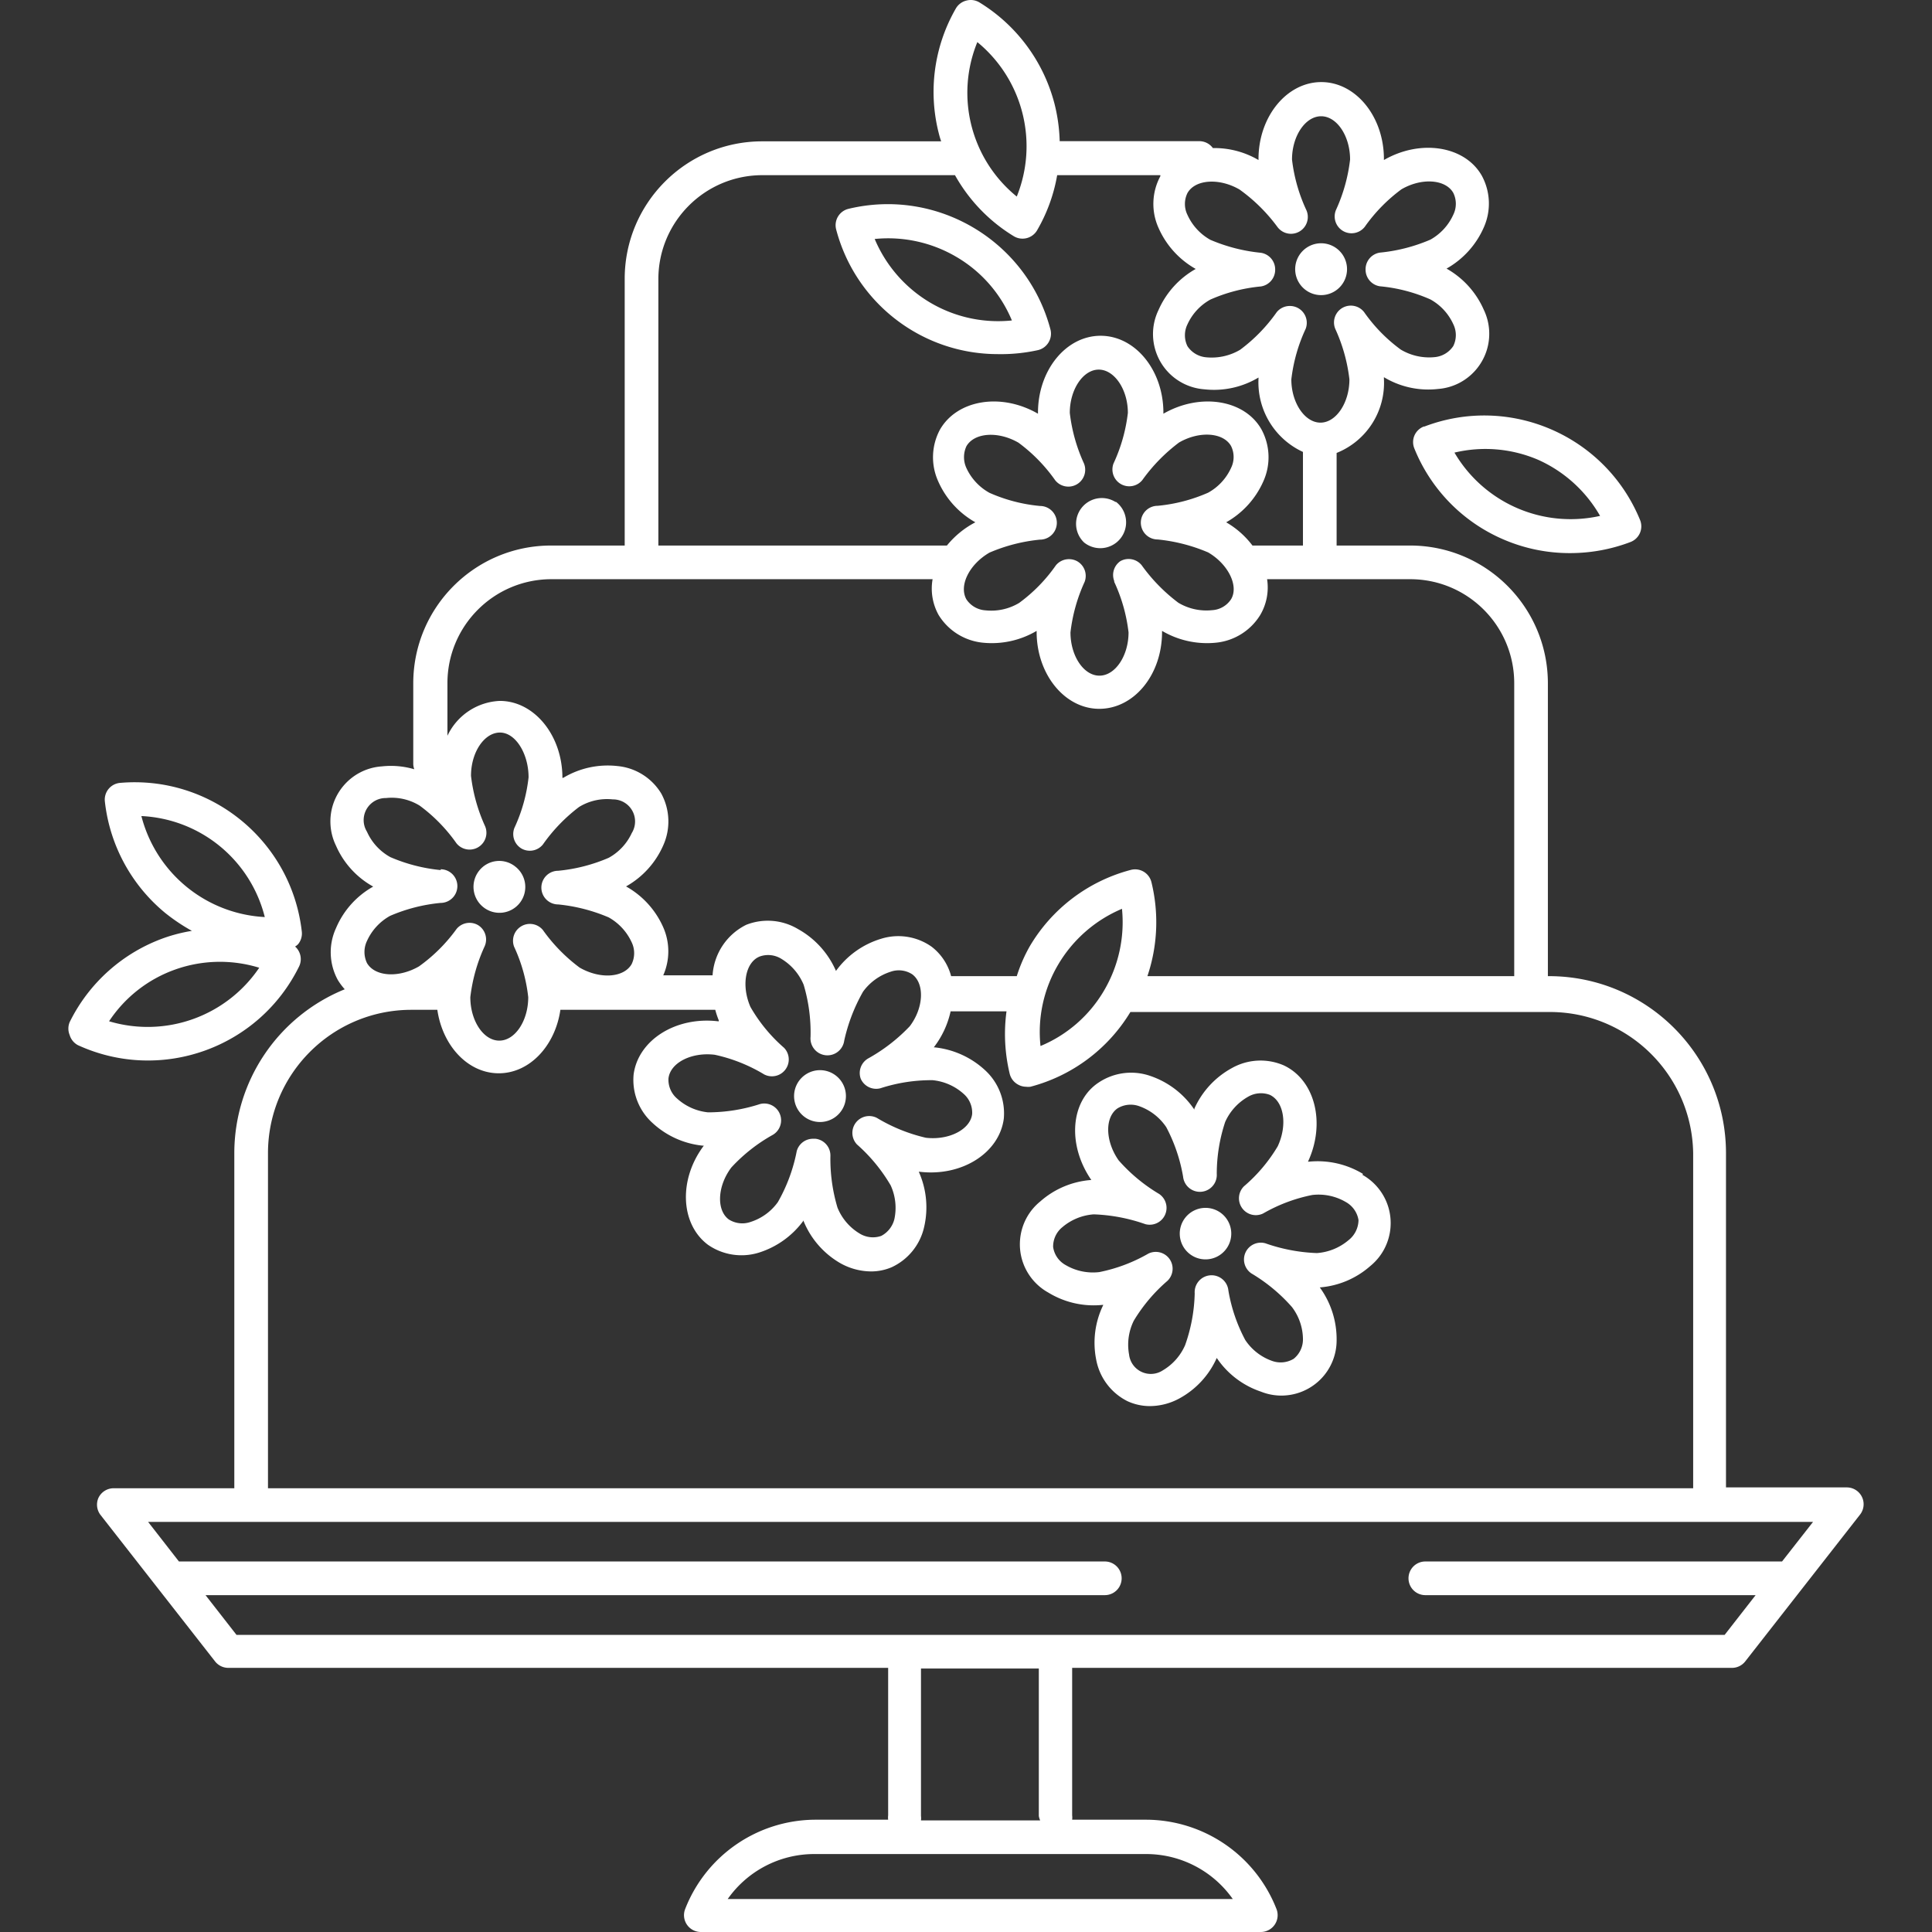 <?xml version="1.0" encoding="UTF-8"?> <svg xmlns="http://www.w3.org/2000/svg" xmlns:xlink="http://www.w3.org/1999/xlink" version="1.1" width="512" height="512" x="0" y="0" viewBox="0 0 459.065 459.065" style="enable-background:new 0 0 512 512" xml:space="preserve"><rect x="0" y="0" width="459.065" height="459.065" fill="#333333" stroke="none"/><g><path d="M265.196 119.264h-.16a6.12 6.12 0 0 0-7.44 9.64 6.138 6.138 0 1 0 7.6-9.64zM196.476 254.504a6.16 6.16 0 1 0-3.267 11.879 6.16 6.16 0 0 0 7.573-4.306l.014-.053a6.161 6.161 0 0 0-4.32-7.52zM327.481 282.309a13.165 13.165 0 0 0-3.766-3.165l.16-.2a20.8 20.8 0 0 0-12.84-2.92h-.24c4.24-9.16 1.68-19.4-5.76-22.88a13.879 13.879 0 0 0-12.32.64 20.562 20.562 0 0 0-8.92 9.64v.24a20.595 20.595 0 0 0-10.44-8 13.882 13.882 0 0 0-12.24 1.52c-6.84 4.44-7.52 14.92-1.8 23.2h-.12a20.554 20.554 0 0 0-12 5.08c-5.63 4.562-6.495 12.824-1.934 18.453a13.132 13.132 0 0 0 3.854 3.227 20.676 20.676 0 0 0 12.8 2.92h.24a20.482 20.482 0 0 0-1.68 13.04 13.84 13.84 0 0 0 7.44 9.84 12.722 12.722 0 0 0 5.32 1.16 14.8 14.8 0 0 0 6.96-1.8 20.362 20.362 0 0 0 8.92-9.64 20.518 20.518 0 0 0 10.48 8c6.726 2.695 14.364-.573 17.059-7.299.624-1.559.944-3.222.941-4.901a20.876 20.876 0 0 0-4-12.56 20.554 20.554 0 0 0 12-5.08c5.634-4.592 6.478-12.881 1.886-18.515zm-7.085 12.395a13.039 13.039 0 0 1-7.48 3.04 41.196 41.196 0 0 1-12.24-2.32 4 4 0 0 0-4.72 2.16 4 4 0 0 0 1.4 5 40 40 0 0 1 9.64 8 12.796 12.796 0 0 1 2.6 7.56 5.92 5.92 0 0 1-2.2 4.72 6.002 6.002 0 0 1-5.2.48 12.72 12.72 0 0 1-6.32-4.96 38.628 38.628 0 0 1-4-11.76 4.015 4.015 0 0 0-8 .68 39.318 39.318 0 0 1-2.28 12.32 12.957 12.957 0 0 1-5.32 6 5.201 5.201 0 0 1-8-3.8 12.878 12.878 0 0 1 1.12-8 39.127 39.127 0 0 1 8-9.48 4 4 0 0 0 .52-5.16 4 4 0 0 0-3.32-1.72 4.003 4.003 0 0 0-1.72.4 38.371 38.371 0 0 1-11.68 4.4 12.804 12.804 0 0 1-8-1.68 5.838 5.838 0 0 1-2.96-4.28 5.92 5.92 0 0 1 2.2-4.72 12.92 12.92 0 0 1 7.44-3.04c4.174.148 8.301.931 12.24 2.32a4 4 0 0 0 3.32-7.16 40 40 0 0 1-9.64-8c-3.2-4.56-3.32-10.24-.24-12.36a6.002 6.002 0 0 1 5.2-.48 12.96 12.96 0 0 1 6.36 4.96 39.269 39.269 0 0 1 4 11.76 4.015 4.015 0 0 0 8-.68 39.317 39.317 0 0 1 2-12.32 12.956 12.956 0 0 1 5.4-5.96 6.04 6.04 0 0 1 5.2-.48c3.4 1.6 4.24 7.2 1.88 12.24a38.056 38.056 0 0 1-8 9.48 4 4 0 0 0-.48 5.16 4 4 0 0 0 5 1.32 38.371 38.371 0 0 1 11.68-4.4 12.804 12.804 0 0 1 8 1.68 5.997 5.997 0 0 1 3 4.28 6.163 6.163 0 0 1-2.4 4.8z" fill="#ffffff" opacity="1" data-original="#000000"></path><path d="M291.916 290.384a6.12 6.12 0 0 0-8.212-2.734l-.028.014a6.12 6.12 0 1 0 8.24 2.72z" fill="#ffffff" opacity="1" data-original="#000000"></path><path d="M441.297 354.286a3.998 3.998 0 0 0-2.502-.862h-28.68v-79.44c-.022-23.131-18.709-41.908-41.84-42.04h-.48v-69.52c.022-18.093-14.627-32.778-32.72-32.8h-17.48v-22a17.92 17.92 0 0 0 11.24-17.64v-.36a20.397 20.397 0 0 0 12.84 2.8c7.248-.538 12.688-6.85 12.15-14.098a13.159 13.159 0 0 0-1.27-4.742 20.799 20.799 0 0 0-8.84-9.76 20.799 20.799 0 0 0 8.84-9.76 13.88 13.88 0 0 0-.44-12.28c-4-7.12-14.56-8.8-23.28-3.76v-.24c0-10.08-6.68-18.28-14.88-18.28s-14.92 8.2-14.92 18.28v.24a20.682 20.682 0 0 0-10.84-2.84 4 4 0 0 0-3.12-1.64h-33.28a40.841 40.841 0 0 0-1.2-8.76 40 40 0 0 0-17.92-24.24 3.999 3.999 0 0 0-3.08-.4 3.997 3.997 0 0 0-2.48 1.88 39.722 39.722 0 0 0-4 29.84c.142.582.316 1.156.52 1.72h-42.52c-18.049 0-32.68 14.631-32.68 32.68v63.36h-17.52c-18.062.022-32.698 14.658-32.72 32.72v19.28c.022.396.103.787.24 1.16a19.611 19.611 0 0 0-7.72-.68c-7.228.504-12.68 6.772-12.176 14a13.115 13.115 0 0 0 1.296 4.84 20.479 20.479 0 0 0 8.84 9.72 20.48 20.48 0 0 0-8.84 9.88 13.722 13.722 0 0 0 .44 12.32 14.971 14.971 0 0 0 1.64 2.2 42.04 42.04 0 0 0-26.24 38.92v79.64h-28.68a4 4 0 0 0-3.6 2.28 4.003 4.003 0 0 0 .44 4l27.28 34.88a4.002 4.002 0 0 0 3.12 1.52h156.8v35.04a4.023 4.023 0 0 0 0 1.04h-17.44a33.32 33.32 0 0 0-30.8 21.24 4 4 0 0 0 3.72 5.44h133.04a4 4 0 0 0 3.76-5.44 33.36 33.36 0 0 0-30.84-21.24h-17.72a4.023 4.023 0 0 0 0-1.04v-35.04h156.76a3.999 3.999 0 0 0 3.16-1.52l27.28-34.88a3.999 3.999 0 0 0-.658-5.618zM282.156 45.864c1.84-3.24 7.52-3.64 12.36-.84a40.29 40.29 0 0 1 9 8.88 4 4 0 0 0 6.88-4 39.103 39.103 0 0 1-3.4-12c0-5.56 3.16-10.28 6.92-10.28s6.88 4.72 6.88 10.28a39.68 39.68 0 0 1-3.36 12 4 4 0 0 0 6.84 4 38.978 38.978 0 0 1 8.72-8.92c4.8-2.8 10.48-2.4 12.32.84a5.88 5.88 0 0 1 0 5.2 12.841 12.841 0 0 1-5.44 5.92 40.176 40.176 0 0 1-12 3.08 4 4 0 0 0-3.4 4 4 4 0 0 0 3.4 4 38.198 38.198 0 0 1 12 3.12 12.761 12.761 0 0 1 5.44 5.88 5.88 5.88 0 0 1 0 5.2 5.96 5.96 0 0 1-4.48 2.64 13.16 13.16 0 0 1-8-1.8 37.95 37.95 0 0 1-8.72-8.92 4 4 0 0 0-6.84 4 39.623 39.623 0 0 1 3.36 12c0 5.56-3.16 10.28-6.88 10.28-3.72 0-6.92-4.72-6.92-10.28a39.048 39.048 0 0 1 3.4-12 3.999 3.999 0 0 0-3.76-5.44 4.001 4.001 0 0 0-3.12 1.48 39.192 39.192 0 0 1-8.68 8.92 13.278 13.278 0 0 1-8 1.8 5.96 5.96 0 0 1-4.52-2.64 5.88 5.88 0 0 1 0-5.2 12.756 12.756 0 0 1 5.44-5.88 38.637 38.637 0 0 1 12-3.12 4 4 0 0 0 3.4-4 4 4 0 0 0-3.4-4 40.686 40.686 0 0 1-12-3.08 12.841 12.841 0 0 1-5.44-5.92 5.88 5.88 0 0 1 0-5.2zm-49.928-35.86c10.8 8.871 14.602 23.729 9.367 36.7-10.874-8.829-14.678-23.74-9.367-36.7zm-75.792 56.26c.044-13.606 11.074-24.618 24.68-24.64h45.8a39.564 39.564 0 0 0 14 14.52 4.005 4.005 0 0 0 2.08.56 4.002 4.002 0 0 0 3.44-2 39.367 39.367 0 0 0 4.76-13.08h24.52v.24a13.88 13.88 0 0 0-.44 12.28 20.799 20.799 0 0 0 8.84 9.76 20.799 20.799 0 0 0-8.84 9.76c-3.157 6.547-.409 14.413 6.138 17.57a13.159 13.159 0 0 0 4.742 1.27 20.602 20.602 0 0 0 12.88-2.8v.24a18.2 18.2 0 0 0 10.56 17.44v22.24h-12a20.918 20.918 0 0 0-6.24-5.52 20.799 20.799 0 0 0 8.84-9.76 13.88 13.88 0 0 0-.44-12.28c-4-7.12-14.56-8.8-23.32-3.76v-.24c0-10.08-6.68-18.28-14.92-18.28s-14.88 8.2-14.88 18.28v.24c-8.72-5.04-19.16-3.36-23.28 3.76a13.88 13.88 0 0 0-.44 12.28 20.799 20.799 0 0 0 8.84 9.76 21.601 21.601 0 0 0-6.76 5.52h-68.56v-63.36zm108.32 71.8v.2a39.103 39.103 0 0 1 3.4 12c0 5.56-3.16 10.28-6.92 10.28s-6.88-4.72-6.88-10.28a39.68 39.68 0 0 1 3.36-12 4 4 0 0 0-1.72-4.88 3.994 3.994 0 0 0-2-.52 4.001 4.001 0 0 0-3.12 1.48 37.95 37.95 0 0 1-8.72 8.92 12.874 12.874 0 0 1-8 1.76 5.88 5.88 0 0 1-4.52-2.6c-1.84-3.24.64-8.32 5.48-11.12a40.176 40.176 0 0 1 12-3.08 4 4 0 0 0 0-8 38.198 38.198 0 0 1-12-3.12 12.883 12.883 0 0 1-5.48-5.88 6.163 6.163 0 0 1 0-5.2c1.88-3.24 7.52-3.64 12.36-.84a38.836 38.836 0 0 1 8.72 8.92 4 4 0 0 0 6.839-4 39.623 39.623 0 0 1-3.36-12c0-5.56 3.16-10.28 6.88-10.28 3.72 0 6.92 4.72 6.92 10.28a39.048 39.048 0 0 1-3.4 12 4 4 0 0 0 6.84 3.96 40.943 40.943 0 0 1 8.72-8.92c4.84-2.8 10.52-2.4 12.36.84a5.88 5.88 0 0 1 0 5.2 12.756 12.756 0 0 1-5.44 5.88 38.637 38.637 0 0 1-12 3.12 4 4 0 0 0 0 8 40.686 40.686 0 0 1 12 3.08c4.8 2.8 7.32 8 5.44 11.12a5.76 5.76 0 0 1-4.52 2.6 12.958 12.958 0 0 1-8-1.76 40.92 40.92 0 0 1-8.72-8.92 4 4 0 0 0-5.08-.96 4 4 0 0 0-1.439 4.72zm-158.44 24.36c-.044-13.637 10.963-24.734 24.6-24.8h90.68a12.88 12.88 0 0 0 1.44 8.52 13.96 13.96 0 0 0 10.44 6.56 20.96 20.96 0 0 0 12.84-2.8v.24c0 10.08 6.68 18.28 14.88 18.28s14.92-8 14.92-18.28v-.24a21.085 21.085 0 0 0 12.88 2.8 13.96 13.96 0 0 0 10.44-6.56 12.879 12.879 0 0 0 1.64-8.52h34c13.652 0 24.72 11.068 24.72 24.72v69.6h-87.16a40.006 40.006 0 0 0 .96-22.32 4 4 0 0 0-1.88-2.52 3.998 3.998 0 0 0-3.04-.4 39.52 39.52 0 0 0-24 18.16 36.681 36.681 0 0 0-3.08 7.08h-15.6a12.96 12.96 0 0 0-4.64-7 13.717 13.717 0 0 0-12-1.88 20.557 20.557 0 0 0-10.72 7.64 20.878 20.878 0 0 0-9.04-9.96 14 14 0 0 0-12.28-1 14.4 14.4 0 0 0-8 12h-11.72a14.121 14.121 0 0 0 0-11.4 20.68 20.68 0 0 0-8.84-9.72 20.677 20.677 0 0 0 8.84-9.76 13.842 13.842 0 0 0-.48-12.32 13.643 13.643 0 0 0-10.4-6.52 20.527 20.527 0 0 0-12.88 2.8h-.2c0-10.08-6.68-18.28-14.88-18.28a14.44 14.44 0 0 0-12.44 8.28v-12.4zm155.96 73.04a31.478 31.478 0 0 1-15.04 13.08 31.484 31.484 0 0 1 4.28-19.48 32.001 32.001 0 0 1 15.08-13.12 32.01 32.01 0 0 1-4.32 19.52zm-58.64 36.48a39.575 39.575 0 0 1 8 9.72 12.803 12.803 0 0 1 .88 8 6.158 6.158 0 0 1-3.12 4 6 6 0 0 1-5.2-.6 12.754 12.754 0 0 1-5.2-6.12 40.361 40.361 0 0 1-1.68-12.36 4 4 0 0 0-3.52-4h-.48a4 4 0 0 0-4 2.92 39.574 39.574 0 0 1-4.48 12.12 12.722 12.722 0 0 1-6.48 4.72 5.96 5.96 0 0 1-5.2-.6c-3-2.24-2.68-8 .64-12.36a39.567 39.567 0 0 1 9.88-7.76 4 4 0 0 0-3.12-7.28 39.99 39.99 0 0 1-12.32 1.96 12.88 12.88 0 0 1-7.36-3.28 5.88 5.88 0 0 1-2.04-4.76c.4-3.72 5.44-6.32 11-5.64a38.396 38.396 0 0 1 11.76 4.68 4.001 4.001 0 0 0 4.72-6.32 37.65 37.65 0 0 1-8-9.72c-2.24-5.12-1.2-10.68 2.24-12a5.92 5.92 0 0 1 5.16.6 13.041 13.041 0 0 1 5.24 6.12 39.67 39.67 0 0 1 1.64 12.36 4.027 4.027 0 0 0 8 .92 41.57 41.57 0 0 1 4.48-11.64 12.96 12.96 0 0 1 6.52-4.72 5.84 5.84 0 0 1 5.16.6c3 2.24 2.72 8-.6 12.36a41.213 41.213 0 0 1-9.88 7.64 4 4 0 0 0-1.76 4.8 4 4 0 0 0 4.68 2.28 39.13 39.13 0 0 1 12.4-1.92 12.882 12.882 0 0 1 7.36 3.24 5.922 5.922 0 0 1 2.04 4.8c-.44 3.68-5.52 6.28-11 5.64a40 40 0 0 1-11.64-4.72 4.001 4.001 0 0 0-4.72 6.32zm-116.44-48.36a12.882 12.882 0 0 1 5.48-5.96 39.76 39.76 0 0 1 12-3.08 4 4 0 0 0 0-8l.08.2a39.76 39.76 0 0 1-12-3.08 12.878 12.878 0 0 1-5.56-6.04 5.239 5.239 0 0 1 4.52-8 12.682 12.682 0 0 1 8 1.8 38.836 38.836 0 0 1 8.72 8.92 3.999 3.999 0 0 0 6.839-4 39.995 39.995 0 0 1-3.36-12c0-5.6 3.16-10.28 6.88-10.28 3.72 0 6.8 5.04 6.8 10.64a38.507 38.507 0 0 1-3.36 12 4 4 0 0 0 1.68 4.92 4 4 0 0 0 5.08-.96 40 40 0 0 1 8.6-8.92 12.715 12.715 0 0 1 8-1.8 5.241 5.241 0 0 1 4.52 8 12.883 12.883 0 0 1-5.48 5.88 39.73 39.73 0 0 1-12 3.08 4 4 0 0 0 0 8 40.686 40.686 0 0 1 12 3.08 13 13 0 0 1 5.44 5.88 5.96 5.96 0 0 1 0 5.24c-1.88 3.24-7.52 3.6-12.36.8a40 40 0 0 1-8.72-8.92 4 4 0 0 0-5.08-.92 4 4 0 0 0-1.76 4.88 38.507 38.507 0 0 1 3.36 12c0 5.6-3.12 10.32-6.88 10.32s-6.88-4.72-6.88-10.32c.486-4.151 1.62-8.2 3.36-12a4 4 0 0 0-1.52-5.12 4 4 0 0 0-5.12.92 38.85 38.85 0 0 1-8.92 8.88c-4.84 2.8-10.48 2.44-12.36-.8a6.079 6.079 0 0 1 .001-5.24zm-23.52 50.4c.022-18.744 15.176-33.952 33.92-34.04h6.32c1.24 8.56 7.28 15.08 14.6 15.08s13.4-6.52 14.64-15.08h36.8c.226.857.506 1.699.84 2.52v.2h-.24c-10-1.16-18.92 4.48-20 12.64a13.763 13.763 0 0 0 4.44 11.48 20.602 20.602 0 0 0 12 5.44h.24c-6.04 8-5.6 18.64 1 23.56a13.962 13.962 0 0 0 12 1.88 20.881 20.881 0 0 0 10.72-7.68v.2a20.48 20.48 0 0 0 8.64 9.92 15.079 15.079 0 0 0 7.32 2 12.36 12.36 0 0 0 4.96-1 13.882 13.882 0 0 0 7.72-9.6 20.719 20.719 0 0 0-1.28-13.08h.2c10.04 1.2 18.96-4.48 20-12.64a13.921 13.921 0 0 0-4.44-11.48 20.842 20.842 0 0 0-12-5.44h-.2a21.474 21.474 0 0 0 4-8.56h13.28a40.445 40.445 0 0 0 .76 14.84 3.999 3.999 0 0 0 1.84 2.48c.613.38 1.318.588 2.04.6.345.042.695.042 1.04 0a39.477 39.477 0 0 0 23.76-17.76h99.68c18.59.019 33.735 14.933 34.04 33.52v79.64H63.676v-79.64zm208.8 166.56a25.16 25.16 0 0 1 20.44 10.68h-120a25.119 25.119 0 0 1 20.4-10.68h79.16zm-53.64-9.04v-35.04h28v35.04c.059.36.167.71.32 1.04h-28.32a4.023 4.023 0 0 0 0-1.04zm204.6-60.48h-84.76a4 4 0 0 0 0 8h78.48l-7.36 9.44h-353.6l-7.36-9.44h213.68a4 4 0 0 0 0-8h-220l-7.32-9.4h395.6l-7.36 9.4z" fill="#ffffff" opacity="1" data-original="#000000"></path><path d="M122.436 205.904a6.081 6.081 0 0 0-8.6 1 6.16 6.16 0 0 0 1 8.64 6.138 6.138 0 1 0 7.6-9.64zM317.743 59.141a6.16 6.16 0 0 0-8.655.988l-.012.015a6.16 6.16 0 1 0 8.667-1.003zM70.836 224.344a3.997 3.997 0 0 0 .88-2.96c-2.435-21.548-21.596-37.232-43.2-35.36a3.998 3.998 0 0 0-2.72 1.44 3.997 3.997 0 0 0-.88 2.96 40.001 40.001 0 0 0 14.36 26.52 45.107 45.107 0 0 0 6.32 4.24 38.088 38.088 0 0 0-6.6 1.68 39.997 39.997 0 0 0-22.44 20 4.001 4.001 0 0 0 0 3.08 3.999 3.999 0 0 0 1.96 2.4c19.698 9.026 43.002.726 52.56-18.72a4 4 0 0 0-.96-4.72c.265-.15.508-.339.72-.56zm-44.92 18.32a31.445 31.445 0 0 1 15.68-12.28 31.724 31.724 0 0 1 20-.44 32 32 0 0 1-35.68 12.72zm7.68-48.76a31.76 31.76 0 0 1 29.32 24 31.997 31.997 0 0 1-29.32-24zM389.676 123.504c-8.249-20.034-30.948-29.858-51.2-22.16h-.16a4 4 0 0 0-2.24 2.16 4.001 4.001 0 0 0 0 3.08 39.64 39.64 0 0 0 21.08 21.56 39.717 39.717 0 0 0 16 3.28 40.286 40.286 0 0 0 14.28-2.64 4 4 0 0 0 2.24-2.16 4.003 4.003 0 0 0 0-3.12zm-44.08-15.96a31.761 31.761 0 0 1 20 1.76 32.005 32.005 0 0 1 14.6 13.28 31.999 31.999 0 0 1-34.6-15.04zM249.596 78.264c-5.569-20.996-26.878-33.711-48-28.64a4 4 0 0 0-2.93 4.839l.01.041c4.584 17.471 20.378 29.649 38.44 29.64a40.753 40.753 0 0 0 9.56-.96 3.999 3.999 0 0 0 2.48-1.84 4.001 4.001 0 0 0 .44-3.08zm-28.64-6.4a32.001 32.001 0 0 1-13.12-15.08 31.996 31.996 0 0 1 19.52 4.32 31.478 31.478 0 0 1 13.08 15.04 31.748 31.748 0 0 1-19.48-4.28z" fill="#ffffff" opacity="1" data-original="#000000"></path></g></svg> 